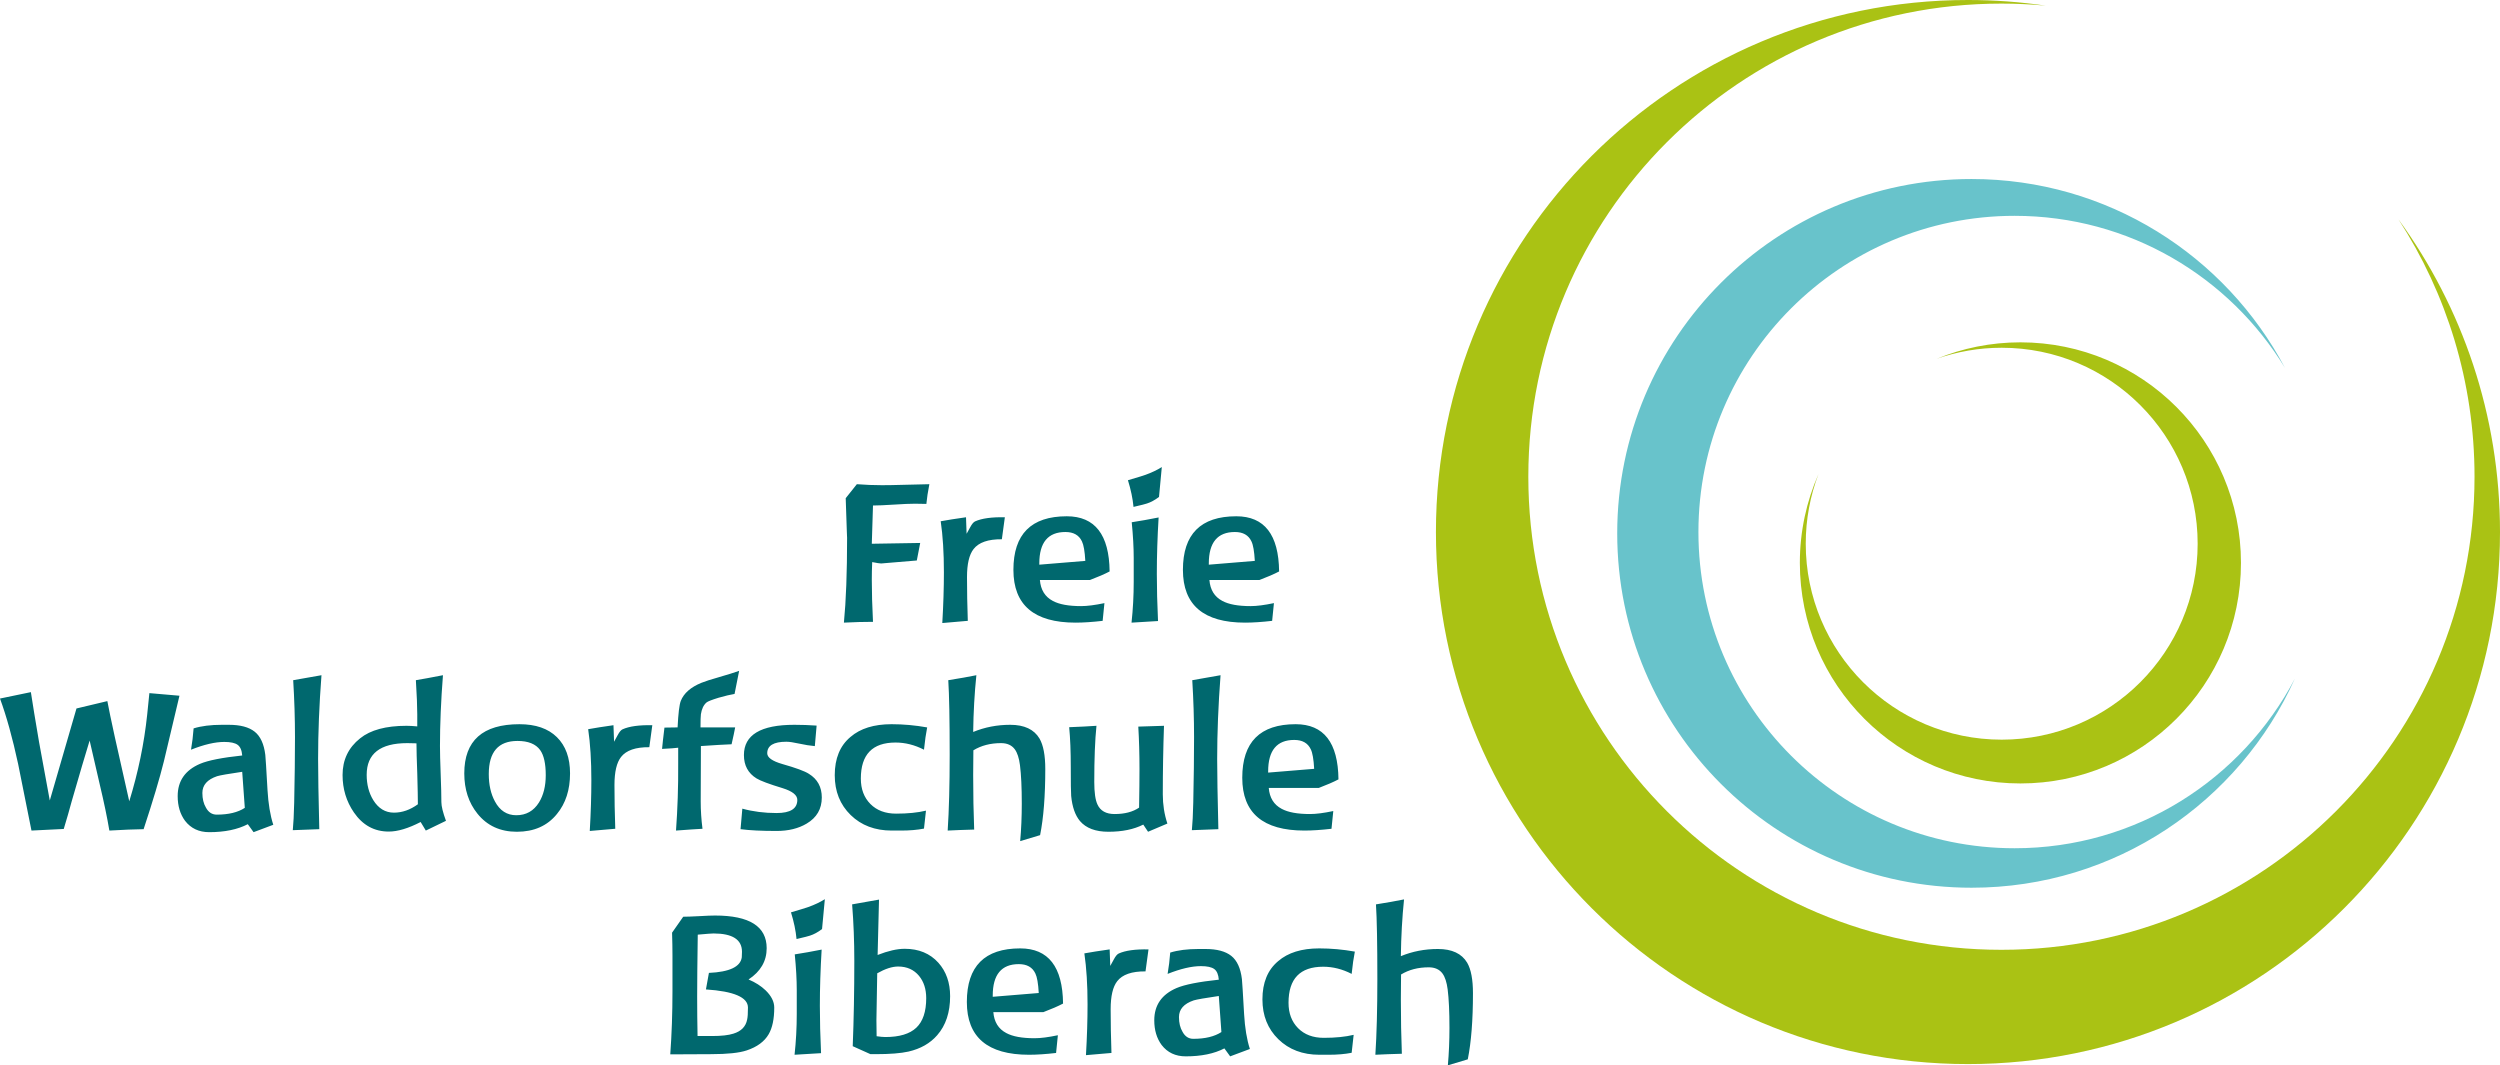 <?xml version="1.0" encoding="utf-8"?>
<!-- Generator: Adobe Illustrator 28.3.0, SVG Export Plug-In . SVG Version: 6.00 Build 0)  -->
<svg version="1.1" id="Ebene_1" xmlns="http://www.w3.org/2000/svg" xmlns:xlink="http://www.w3.org/1999/xlink" x="0px" y="0px"
	 viewBox="0 0 238.859 101.784" style="enable-background:new 0 0 238.859 101.784;" xml:space="preserve">
<style type="text/css">
	.st0{fill:#AAC214;}
	.st1{fill:#68C3CB;}
	.st2{fill:#00686E;}
</style>
<g>
	<path class="st0" d="M229.159,20.96c4.596,7.077,7.266,15.519,7.266,24.586c0,24.964-20.238,45.202-45.202,45.202
		c-24.964,0-45.202-20.238-45.202-45.202c0-24.964,20.238-45.202,45.202-45.202c1.427,0,2.838,0.067,4.23,0.196
		C193.029,0.185,190.549,0,188.027,0c-28.075,0-50.833,22.759-50.833,50.833c0,28.075,22.758,50.833,50.833,50.833
		c28.074,0,50.832-22.758,50.832-50.833C238.859,39.669,235.26,29.346,229.159,20.96L229.159,20.96z"/>
	<path class="st1" d="M192.485,81.044c-16.685,0-30.211-13.526-30.211-30.212c0-16.685,13.526-30.211,30.211-30.211
		c10.945,0,20.53,5.82,25.83,14.533c-5.678-10.734-16.956-18.05-29.944-18.05c-18.698,0-33.856,15.158-33.856,33.856
		c0,18.698,15.158,33.856,33.856,33.856c13.757,0,25.596-8.205,30.894-19.989C214.217,74.466,204.12,81.044,192.485,81.044
		L192.485,81.044z"/>
	<path class="st0" d="M193.037,32.708c-2.835,0-5.538,0.561-8.007,1.576c1.946-0.685,4.039-1.059,6.219-1.059
		c10.341,0,18.723,8.382,18.723,18.723S201.59,70.67,191.249,70.67c-10.34,0-18.722-8.382-18.722-18.722
		c0-2.345,0.432-4.589,1.219-6.657c-1.144,2.598-1.782,5.469-1.782,8.49c0,11.638,9.435,21.073,21.073,21.073
		c11.639,0,21.073-9.435,21.073-21.073C214.11,42.143,204.676,32.708,193.037,32.708L193.037,32.708z"/>
	<path class="st2" d="M17.146,66.472l-2.874-0.248c-0.102,0.964-0.171,1.649-0.209,2.056c-0.292,2.766-0.863,5.525-1.713,8.278
		c-1.142-4.999-1.84-8.189-2.093-9.572l-2.95,0.704l-2.55,8.792L3.73,70.887c-0.355-2.081-0.616-3.667-0.78-4.758L0,66.741
		c0.622,1.695,1.199,3.778,1.732,6.25c0.431,2.115,0.856,4.236,1.275,6.364c0.926-0.051,1.954-0.102,3.083-0.153
		c0.292-0.958,0.545-1.839,0.761-2.644c0.748-2.592,1.319-4.527,1.713-5.804c0.33,1.398,0.653,2.803,0.971,4.214
		c0.406,1.704,0.71,3.167,0.913,4.387c1.294-0.076,2.385-0.121,3.273-0.133c0.888-2.694,1.535-4.86,1.941-6.499
		C16.322,69.979,16.816,67.895,17.146,66.472L17.146,66.472L17.146,66.472z M26.11,78.803c-0.292-0.9-0.476-2.01-0.552-3.33
		c-0.114-2.03-0.184-3.146-0.209-3.349c-0.127-1.04-0.466-1.78-1.018-2.217c-0.552-0.438-1.373-0.657-2.464-0.657H21.2
		c-1.066,0-1.967,0.114-2.702,0.343c-0.051,0.698-0.133,1.376-0.247,2.036c1.243-0.495,2.303-0.742,3.178-0.742
		c0.596,0,1.021,0.092,1.275,0.276c0.254,0.184,0.4,0.523,0.438,1.018c-1.916,0.203-3.261,0.469-4.034,0.799
		c-1.421,0.609-2.131,1.637-2.131,3.083c0,0.939,0.235,1.726,0.704,2.36c0.558,0.723,1.326,1.085,2.303,1.085
		c1.484,0,2.715-0.254,3.692-0.762c0.241,0.343,0.425,0.596,0.552,0.762L26.11,78.803L26.11,78.803z M23.389,77.186
		c-0.66,0.431-1.554,0.647-2.683,0.647c-0.444,0-0.787-0.222-1.028-0.666c-0.228-0.381-0.343-0.85-0.343-1.408
		c0-0.749,0.469-1.282,1.408-1.599c0.292-0.089,1.091-0.228,2.398-0.419L23.389,77.186L23.389,77.186z M30.715,64.512
		c-0.825,0.152-1.726,0.311-2.702,0.476c0.114,1.853,0.171,3.667,0.171,5.443c0,1.814-0.026,3.901-0.076,6.261
		c-0.026,1.117-0.07,1.992-0.133,2.626l2.531-0.095c-0.076-3.083-0.114-5.322-0.114-6.718
		C30.392,70.018,30.499,67.354,30.715,64.512L30.715,64.512L30.715,64.512z M42.609,78.424c-0.292-0.798-0.438-1.394-0.438-1.786
		c0-0.596-0.022-1.489-0.067-2.68c-0.045-1.191-0.067-2.085-0.067-2.68c0-2.066,0.095-4.321,0.285-6.766
		c-1.104,0.216-1.967,0.374-2.588,0.476c0.089,1.434,0.133,2.519,0.133,3.255c0,0.215,0,0.602,0,1.16
		c-0.406-0.038-0.749-0.057-1.028-0.057c-1.967,0-3.445,0.4-4.434,1.199c-1.117,0.888-1.675,2.055-1.675,3.502
		c0,1.332,0.361,2.525,1.085,3.578c0.837,1.217,1.947,1.826,3.33,1.826c0.85,0,1.865-0.304,3.045-0.913l0.495,0.818L42.609,78.424
		L42.609,78.424z M39.868,73.932c0.038,1.383,0.057,2.353,0.057,2.911c-0.736,0.533-1.497,0.8-2.284,0.8
		c-0.825,0-1.484-0.4-1.979-1.199c-0.419-0.685-0.628-1.491-0.628-2.417c0-2.017,1.294-3.026,3.882-3.026
		c0.254,0,0.545,0.006,0.875,0.019C39.792,71.655,39.818,72.625,39.868,73.932L39.868,73.932L39.868,73.932z M53.208,77.776
		c0.838-1.015,1.256-2.309,1.256-3.882c0-1.485-0.418-2.639-1.256-3.464c-0.837-0.825-2.03-1.237-3.577-1.237
		c-3.515,0-5.272,1.567-5.272,4.701c0,1.522,0.419,2.804,1.256,3.844c0.926,1.154,2.182,1.731,3.768,1.731
		C51.02,79.469,52.295,78.905,53.208,77.776L53.208,77.776L53.208,77.776z M51.61,71.667c0.355,0.495,0.533,1.294,0.533,2.398
		c0,1.04-0.216,1.909-0.647,2.607c-0.508,0.812-1.231,1.218-2.17,1.218c-0.888,0-1.567-0.438-2.036-1.313
		c-0.394-0.723-0.59-1.599-0.59-2.626c0-2.106,0.913-3.159,2.74-3.159C50.468,70.792,51.191,71.084,51.61,71.667L51.61,71.667
		L51.61,71.667z M62.324,69.288c-1.256-0.025-2.202,0.105-2.836,0.39c-0.152,0.065-0.311,0.254-0.476,0.566
		c-0.215,0.403-0.33,0.611-0.342,0.624c-0.013-0.267-0.032-0.793-0.057-1.58c-0.99,0.14-1.796,0.267-2.417,0.381
		c0.203,1.383,0.304,3.007,0.304,4.872c0,1.497-0.05,3.114-0.152,4.852c1.116-0.102,1.928-0.172,2.436-0.21
		c-0.051-1.477-0.076-2.871-0.076-4.183c0-1.248,0.209-2.139,0.628-2.675c0.495-0.636,1.395-0.948,2.702-0.935L62.324,69.288
		L62.324,69.288z M70.621,64.093c-0.457,0.165-1.104,0.368-1.941,0.609c-0.762,0.216-1.313,0.393-1.656,0.533
		c-1.028,0.419-1.687,0.996-1.979,1.732c-0.14,0.368-0.241,1.211-0.305,2.531l-1.256,0.019c-0.114,0.926-0.19,1.605-0.228,2.036
		c0.761-0.038,1.275-0.076,1.541-0.114v1.556c0.013,2.165-0.057,4.285-0.209,6.36c1.167-0.088,2.011-0.145,2.531-0.17
		c-0.114-0.885-0.171-1.757-0.171-2.616l0.019-5.289c1.281-0.089,2.258-0.146,2.931-0.171c0.164-0.72,0.279-1.258,0.342-1.611
		h-3.311c0-0.66,0.012-1.079,0.038-1.256c0.076-0.508,0.254-0.882,0.533-1.123c0.114-0.101,0.501-0.254,1.161-0.457
		c0.621-0.177,1.129-0.298,1.522-0.362L70.621,64.093L70.621,64.093z M77.072,78.689c0.964-0.571,1.446-1.401,1.446-2.493
		c0-1.002-0.412-1.757-1.237-2.264c-0.393-0.254-1.237-0.565-2.531-0.933c-0.964-0.279-1.446-0.621-1.446-1.028
		c0-0.735,0.609-1.103,1.827-1.103c0.279,0,0.672,0.057,1.18,0.171c0.583,0.127,1.097,0.209,1.541,0.247l0.171-1.96
		c-0.697-0.05-1.408-0.076-2.131-0.076c-3.21,0-4.815,0.964-4.815,2.893c0,0.989,0.4,1.732,1.199,2.226
		c0.368,0.229,1.199,0.54,2.493,0.933c0.939,0.292,1.409,0.666,1.409,1.123c0,0.837-0.66,1.256-1.98,1.256
		c-1.167,0-2.258-0.14-3.273-0.419l-0.171,1.96c0.85,0.114,1.998,0.171,3.444,0.171C75.327,79.393,76.285,79.159,77.072,78.689
		L77.072,78.689L77.072,78.689z M88.585,69.5c-1.142-0.205-2.277-0.307-3.406-0.307c-1.675,0-2.982,0.406-3.921,1.218
		c-1.002,0.837-1.503,2.055-1.503,3.654c0,1.548,0.507,2.816,1.522,3.806c1.015,0.989,2.322,1.484,3.921,1.484h0.894
		c0.825,0,1.554-0.063,2.189-0.188l0.19-1.715c-0.787,0.191-1.738,0.286-2.855,0.286c-1.027,0-1.846-0.308-2.455-0.923
		s-0.913-1.424-0.913-2.427c0-2.296,1.104-3.444,3.311-3.444c0.926,0,1.833,0.228,2.722,0.685
		C88.369,70.772,88.471,70.063,88.585,69.5L88.585,69.5L88.585,69.5z M99.87,73.475c0-1.307-0.184-2.277-0.552-2.912
		c-0.52-0.875-1.453-1.313-2.797-1.313c-1.256,0-2.436,0.229-3.54,0.685c0.025-1.89,0.127-3.698,0.305-5.423
		c-0.749,0.152-1.644,0.311-2.684,0.476c0.089,1.372,0.134,3.747,0.134,7.127c0,2.883-0.064,5.297-0.191,7.24
		c0.736-0.038,1.58-0.07,2.531-0.095c-0.063-1.615-0.095-3.351-0.095-5.207c0-0.776,0.006-1.564,0.019-2.365
		c0.749-0.458,1.63-0.687,2.645-0.687c0.584,0,1.021,0.197,1.313,0.59c0.241,0.33,0.406,0.837,0.495,1.522
		c0.114,0.901,0.172,2.125,0.172,3.673c0,1.256-0.051,2.449-0.153,3.578l1.903-0.571C99.705,78.144,99.87,76.038,99.87,73.475
		L99.87,73.475L99.87,73.475z M111.536,78.686c-0.292-0.878-0.438-1.808-0.438-2.789c0-2.19,0.038-4.374,0.114-6.552l-2.455,0.077
		c0.076,1.287,0.114,2.632,0.114,4.033c0,0.943-0.012,2.18-0.038,3.709c-0.596,0.408-1.376,0.612-2.34,0.612
		c-0.813,0-1.358-0.305-1.637-0.914c-0.203-0.431-0.305-1.148-0.305-2.15c0-2.22,0.07-4.009,0.21-5.367
		c-0.736,0.051-1.605,0.095-2.607,0.134c0.101,1.053,0.152,2.321,0.152,3.806c0,1.522,0.012,2.442,0.038,2.759
		c0.101,1.053,0.381,1.852,0.837,2.398c0.584,0.685,1.491,1.027,2.722,1.027c1.319,0,2.429-0.228,3.33-0.685l0.457,0.685
		L111.536,78.686L111.536,78.686z M116.616,64.512c-0.824,0.152-1.725,0.311-2.702,0.476c0.114,1.853,0.171,3.667,0.171,5.443
		c0,1.814-0.025,3.901-0.076,6.261c-0.025,1.117-0.07,1.992-0.133,2.626l2.531-0.095c-0.076-3.083-0.114-5.322-0.114-6.718
		C116.293,70.018,116.401,67.354,116.616,64.512L116.616,64.512L116.616,64.512z M127.882,74.464
		c-0.038-3.514-1.402-5.271-4.091-5.271c-3.401,0-5.101,1.707-5.101,5.119c0,3.362,1.98,5.043,5.938,5.043
		c0.748,0,1.611-0.057,2.588-0.171l0.171-1.694c-0.901,0.191-1.643,0.286-2.226,0.286c-1.193,0-2.094-0.165-2.702-0.495
		c-0.749-0.393-1.161-1.059-1.237-1.998h4.776C126.772,74.991,127.4,74.718,127.882,74.464L127.882,74.464L127.882,74.464z
		 M125.237,71.591c0.165,0.33,0.273,0.951,0.323,1.865l-4.396,0.361c0-0.038,0-0.076,0-0.114c0-2.004,0.831-3.007,2.493-3.007
		C124.431,70.696,124.958,70.995,125.237,71.591L125.237,71.591L125.237,71.591z"/>
	<path class="st2" d="M73.441,98.815c0.355-0.609,0.533-1.459,0.533-2.55c0-0.558-0.273-1.104-0.818-1.637
		c-0.432-0.418-0.977-0.767-1.637-1.046c1.154-0.761,1.732-1.757,1.732-2.988c0-2.081-1.643-3.121-4.929-3.121
		c-0.342,0-0.831,0.019-1.465,0.057c-0.723,0.038-1.25,0.057-1.58,0.057l-1.065,1.523c0.025,0.786,0.038,1.51,0.038,2.169v3.426
		c0,2.08-0.07,4.091-0.21,6.032l3.901-0.019c1.561,0,2.696-0.12,3.407-0.361C72.337,100.027,73.035,99.513,73.441,98.815
		L73.441,98.815L73.441,98.815z M71.462,96.265c0,0.546-0.025,0.926-0.076,1.142c-0.127,0.672-0.565,1.123-1.313,1.351
		c-0.47,0.152-1.155,0.228-2.055,0.228h-1.371c-0.025-1.205-0.038-2.461-0.038-3.768c0-1.319,0.019-3.292,0.057-5.918
		c0.838-0.076,1.339-0.114,1.504-0.114c1.814,0,2.721,0.583,2.721,1.751c0,0.241-0.006,0.418-0.019,0.532
		c-0.127,0.901-1.173,1.396-3.14,1.485l-0.285,1.579C70.123,94.711,71.462,95.288,71.462,96.265L71.462,96.265L71.462,96.265z
		 M78.808,85.912c-0.444,0.28-0.965,0.527-1.561,0.743c-0.292,0.101-0.85,0.273-1.674,0.513c0.279,0.901,0.456,1.751,0.532,2.551
		c0.762-0.178,1.187-0.286,1.276-0.324c0.367-0.114,0.754-0.323,1.16-0.628L78.808,85.912L78.808,85.912z M78.503,90.727
		c-0.888,0.178-1.744,0.331-2.569,0.458c0.127,1.271,0.191,2.415,0.191,3.432v2.25c0,1.322-0.07,2.625-0.21,3.908
		c1.561-0.101,2.404-0.152,2.531-0.152c-0.076-1.627-0.114-3.134-0.114-4.519C78.332,94.426,78.389,92.634,78.503,90.727
		L78.503,90.727L78.503,90.727z M90.778,95.18c0-1.294-0.375-2.359-1.123-3.197c-0.799-0.888-1.872-1.332-3.216-1.332
		c-0.723,0-1.586,0.197-2.588,0.59l0.133-5.29l-2.569,0.456c0.139,1.739,0.209,3.54,0.209,5.405c0,2.905-0.051,5.62-0.152,8.145
		l1.694,0.761h0.513c1.345,0,2.385-0.082,3.121-0.247c1.155-0.267,2.068-0.787,2.741-1.561
		C90.365,97.971,90.778,96.728,90.778,95.18L90.778,95.18L90.778,95.18z M87.809,93.239c0.457,0.559,0.685,1.269,0.685,2.132
		c0,1.281-0.314,2.22-0.942,2.816c-0.628,0.597-1.615,0.895-2.959,0.895c-0.216,0-0.495-0.026-0.838-0.077l-0.019-1.522
		c0-0.101,0.026-1.599,0.077-4.491c0.761-0.431,1.427-0.647,1.998-0.647C86.648,92.345,87.314,92.643,87.809,93.239L87.809,93.239
		L87.809,93.239z M101.568,95.884c-0.038-3.514-1.402-5.271-4.092-5.271c-3.4,0-5.1,1.706-5.1,5.119
		c0,3.362,1.979,5.043,5.938,5.043c0.748,0,1.611-0.057,2.588-0.171l0.171-1.694c-0.901,0.191-1.643,0.286-2.227,0.286
		c-1.192,0-2.093-0.165-2.702-0.495c-0.749-0.393-1.161-1.059-1.237-1.998h4.777C100.458,96.411,101.086,96.138,101.568,95.884
		L101.568,95.884L101.568,95.884z M98.923,93.011c0.164,0.33,0.272,0.951,0.323,1.865l-4.396,0.361c0-0.038,0-0.076,0-0.114
		c0-2.004,0.831-3.007,2.493-3.007C98.117,92.116,98.643,92.415,98.923,93.011L98.923,93.011L98.923,93.011z M109.732,90.708
		c-1.256-0.025-2.202,0.105-2.836,0.39c-0.152,0.065-0.311,0.254-0.476,0.566c-0.215,0.403-0.33,0.611-0.342,0.624
		c-0.013-0.267-0.032-0.793-0.057-1.58c-0.99,0.14-1.796,0.267-2.417,0.381c0.203,1.383,0.304,3.007,0.304,4.872
		c0,1.497-0.05,3.114-0.152,4.852c1.116-0.102,1.928-0.172,2.436-0.21c-0.051-1.477-0.076-2.871-0.076-4.183
		c0-1.248,0.209-2.14,0.628-2.675c0.495-0.636,1.395-0.948,2.702-0.935L109.732,90.708L109.732,90.708z M119.418,100.223
		c-0.292-0.9-0.476-2.01-0.552-3.33c-0.114-2.03-0.184-3.146-0.209-3.349c-0.127-1.04-0.466-1.78-1.018-2.217
		c-0.552-0.438-1.374-0.657-2.465-0.657h-0.666c-1.065,0-1.966,0.114-2.702,0.343c-0.051,0.698-0.133,1.376-0.248,2.036
		c1.244-0.495,2.303-0.742,3.179-0.742c0.596,0,1.021,0.092,1.275,0.276c0.253,0.184,0.399,0.523,0.437,1.018
		c-1.916,0.203-3.26,0.469-4.034,0.799c-1.421,0.609-2.132,1.637-2.132,3.083c0,0.939,0.235,1.725,0.705,2.36
		c0.558,0.723,1.325,1.084,2.302,1.084c1.485,0,2.715-0.253,3.692-0.761c0.241,0.343,0.425,0.596,0.552,0.761L119.418,100.223
		L119.418,100.223z M116.697,98.606c-0.66,0.431-1.555,0.647-2.684,0.647c-0.444,0-0.786-0.222-1.027-0.666
		c-0.229-0.381-0.343-0.85-0.343-1.409c0-0.748,0.469-1.281,1.408-1.598c0.292-0.089,1.091-0.228,2.398-0.419L116.697,98.606
		L116.697,98.606z M129.447,90.92c-1.142-0.205-2.278-0.307-3.407-0.307c-1.674,0-2.981,0.406-3.92,1.218
		c-1.002,0.837-1.503,2.055-1.503,3.654c0,1.548,0.507,2.816,1.522,3.806c1.015,0.989,2.322,1.484,3.92,1.484h0.895
		c0.824,0,1.554-0.063,2.188-0.188l0.191-1.715c-0.787,0.19-1.739,0.286-2.855,0.286c-1.028,0-1.846-0.308-2.455-0.923
		c-0.609-0.616-0.913-1.424-0.913-2.427c0-2.296,1.103-3.444,3.311-3.444c0.926,0,1.833,0.228,2.721,0.685
		C129.231,92.192,129.333,91.482,129.447,90.92L129.447,90.92L129.447,90.92z M140.732,94.895c0-1.307-0.184-2.277-0.552-2.912
		c-0.52-0.875-1.453-1.313-2.798-1.313c-1.256,0-2.435,0.228-3.539,0.685c0.025-1.89,0.126-3.698,0.304-5.423
		c-0.748,0.152-1.643,0.311-2.683,0.476c0.089,1.372,0.133,3.747,0.133,7.126c0,2.884-0.063,5.298-0.19,7.241
		c0.736-0.038,1.579-0.07,2.531-0.095c-0.064-1.615-0.095-3.351-0.095-5.207c0-0.776,0.006-1.564,0.019-2.366
		c0.748-0.457,1.63-0.686,2.645-0.686c0.583,0,1.021,0.197,1.313,0.59c0.241,0.33,0.406,0.837,0.495,1.522
		c0.114,0.901,0.171,2.125,0.171,3.673c0,1.256-0.051,2.448-0.152,3.578l1.903-0.571C140.567,99.564,140.732,97.458,140.732,94.895
		L140.732,94.895L140.732,94.895z"/>
	<path class="st2" d="M88.794,46.262c-0.406,0.013-1.205,0.032-2.398,0.057c-0.888,0.026-1.598,0.038-2.131,0.038
		c-0.787,0-1.586-0.031-2.398-0.095l-1.065,1.336c0.088,2.685,0.133,3.931,0.133,3.741c0,3.359-0.102,6.076-0.305,8.149
		c1.002-0.051,1.929-0.076,2.779-0.076c-0.076-1.476-0.114-2.819-0.114-4.029c0-0.535,0.012-1.095,0.038-1.68
		c0.444,0.089,0.729,0.133,0.856,0.133c0.012,0,1.148-0.095,3.406-0.285c0.102-0.558,0.21-1.116,0.324-1.675
		c-1.244,0.026-2.785,0.051-4.624,0.076c0.05-1.624,0.088-2.842,0.114-3.654c0.444,0,1.11-0.028,1.998-0.086s1.56-0.086,2.017-0.086
		l1.085,0.019C88.559,47.601,88.655,46.973,88.794,46.262L88.794,46.262L88.794,46.262z M96.007,49.421
		c-1.256-0.025-2.201,0.105-2.836,0.39c-0.152,0.065-0.311,0.254-0.475,0.565c-0.216,0.403-0.33,0.611-0.343,0.624
		c-0.013-0.266-0.032-0.793-0.057-1.579c-0.99,0.14-1.795,0.266-2.417,0.381c0.203,1.383,0.305,3.007,0.305,4.872
		c0,1.497-0.051,3.115-0.153,4.853c1.117-0.102,1.929-0.172,2.436-0.21c-0.051-1.477-0.076-2.871-0.076-4.183
		c0-1.248,0.209-2.139,0.628-2.674c0.495-0.637,1.396-0.949,2.702-0.936L96.007,49.421L96.007,49.421z M106.017,54.598
		c-0.038-3.514-1.402-5.271-4.092-5.271c-3.4,0-5.1,1.706-5.1,5.119c0,3.362,1.979,5.043,5.938,5.043
		c0.748,0,1.611-0.057,2.588-0.171l0.171-1.694c-0.901,0.19-1.643,0.286-2.227,0.286c-1.192,0-2.093-0.165-2.702-0.495
		c-0.749-0.393-1.161-1.059-1.237-1.998h4.777C104.906,55.124,105.534,54.852,106.017,54.598L106.017,54.598L106.017,54.598z
		 M103.372,51.724c0.164,0.33,0.272,0.952,0.323,1.865l-4.396,0.362c0-0.038,0-0.076,0-0.114c0-2.004,0.831-3.007,2.493-3.007
		C102.566,50.83,103.092,51.128,103.372,51.724L103.372,51.724L103.372,51.724z M111.003,44.626
		c-0.445,0.279-0.965,0.527-1.561,0.742c-0.292,0.102-0.85,0.273-1.675,0.514c0.279,0.901,0.457,1.751,0.533,2.55
		c0.761-0.178,1.186-0.285,1.275-0.323c0.368-0.114,0.755-0.324,1.161-0.628L111.003,44.626L111.003,44.626z M110.698,49.44
		c-0.888,0.178-1.745,0.331-2.569,0.458c0.127,1.271,0.19,2.415,0.19,3.432v2.25c0,1.322-0.07,2.625-0.209,3.909
		c1.56-0.102,2.404-0.153,2.531-0.153c-0.076-1.627-0.114-3.133-0.114-4.519C110.527,53.139,110.584,51.347,110.698,49.44
		L110.698,49.44L110.698,49.44z M122.211,54.598c-0.038-3.514-1.402-5.271-4.091-5.271c-3.4,0-5.1,1.706-5.1,5.119
		c0,3.362,1.979,5.043,5.937,5.043c0.748,0,1.611-0.057,2.588-0.171l0.171-1.694c-0.901,0.19-1.643,0.286-2.226,0.286
		c-1.193,0-2.093-0.165-2.702-0.495c-0.749-0.393-1.161-1.059-1.237-1.998h4.776C121.101,55.124,121.729,54.852,122.211,54.598
		L122.211,54.598L122.211,54.598z M119.566,51.724c0.165,0.33,0.273,0.952,0.324,1.865l-4.396,0.362c0-0.038,0-0.076,0-0.114
		c0-2.004,0.83-3.007,2.492-3.007C118.76,50.83,119.287,51.128,119.566,51.724L119.566,51.724L119.566,51.724z"/>
</g>
</svg>
